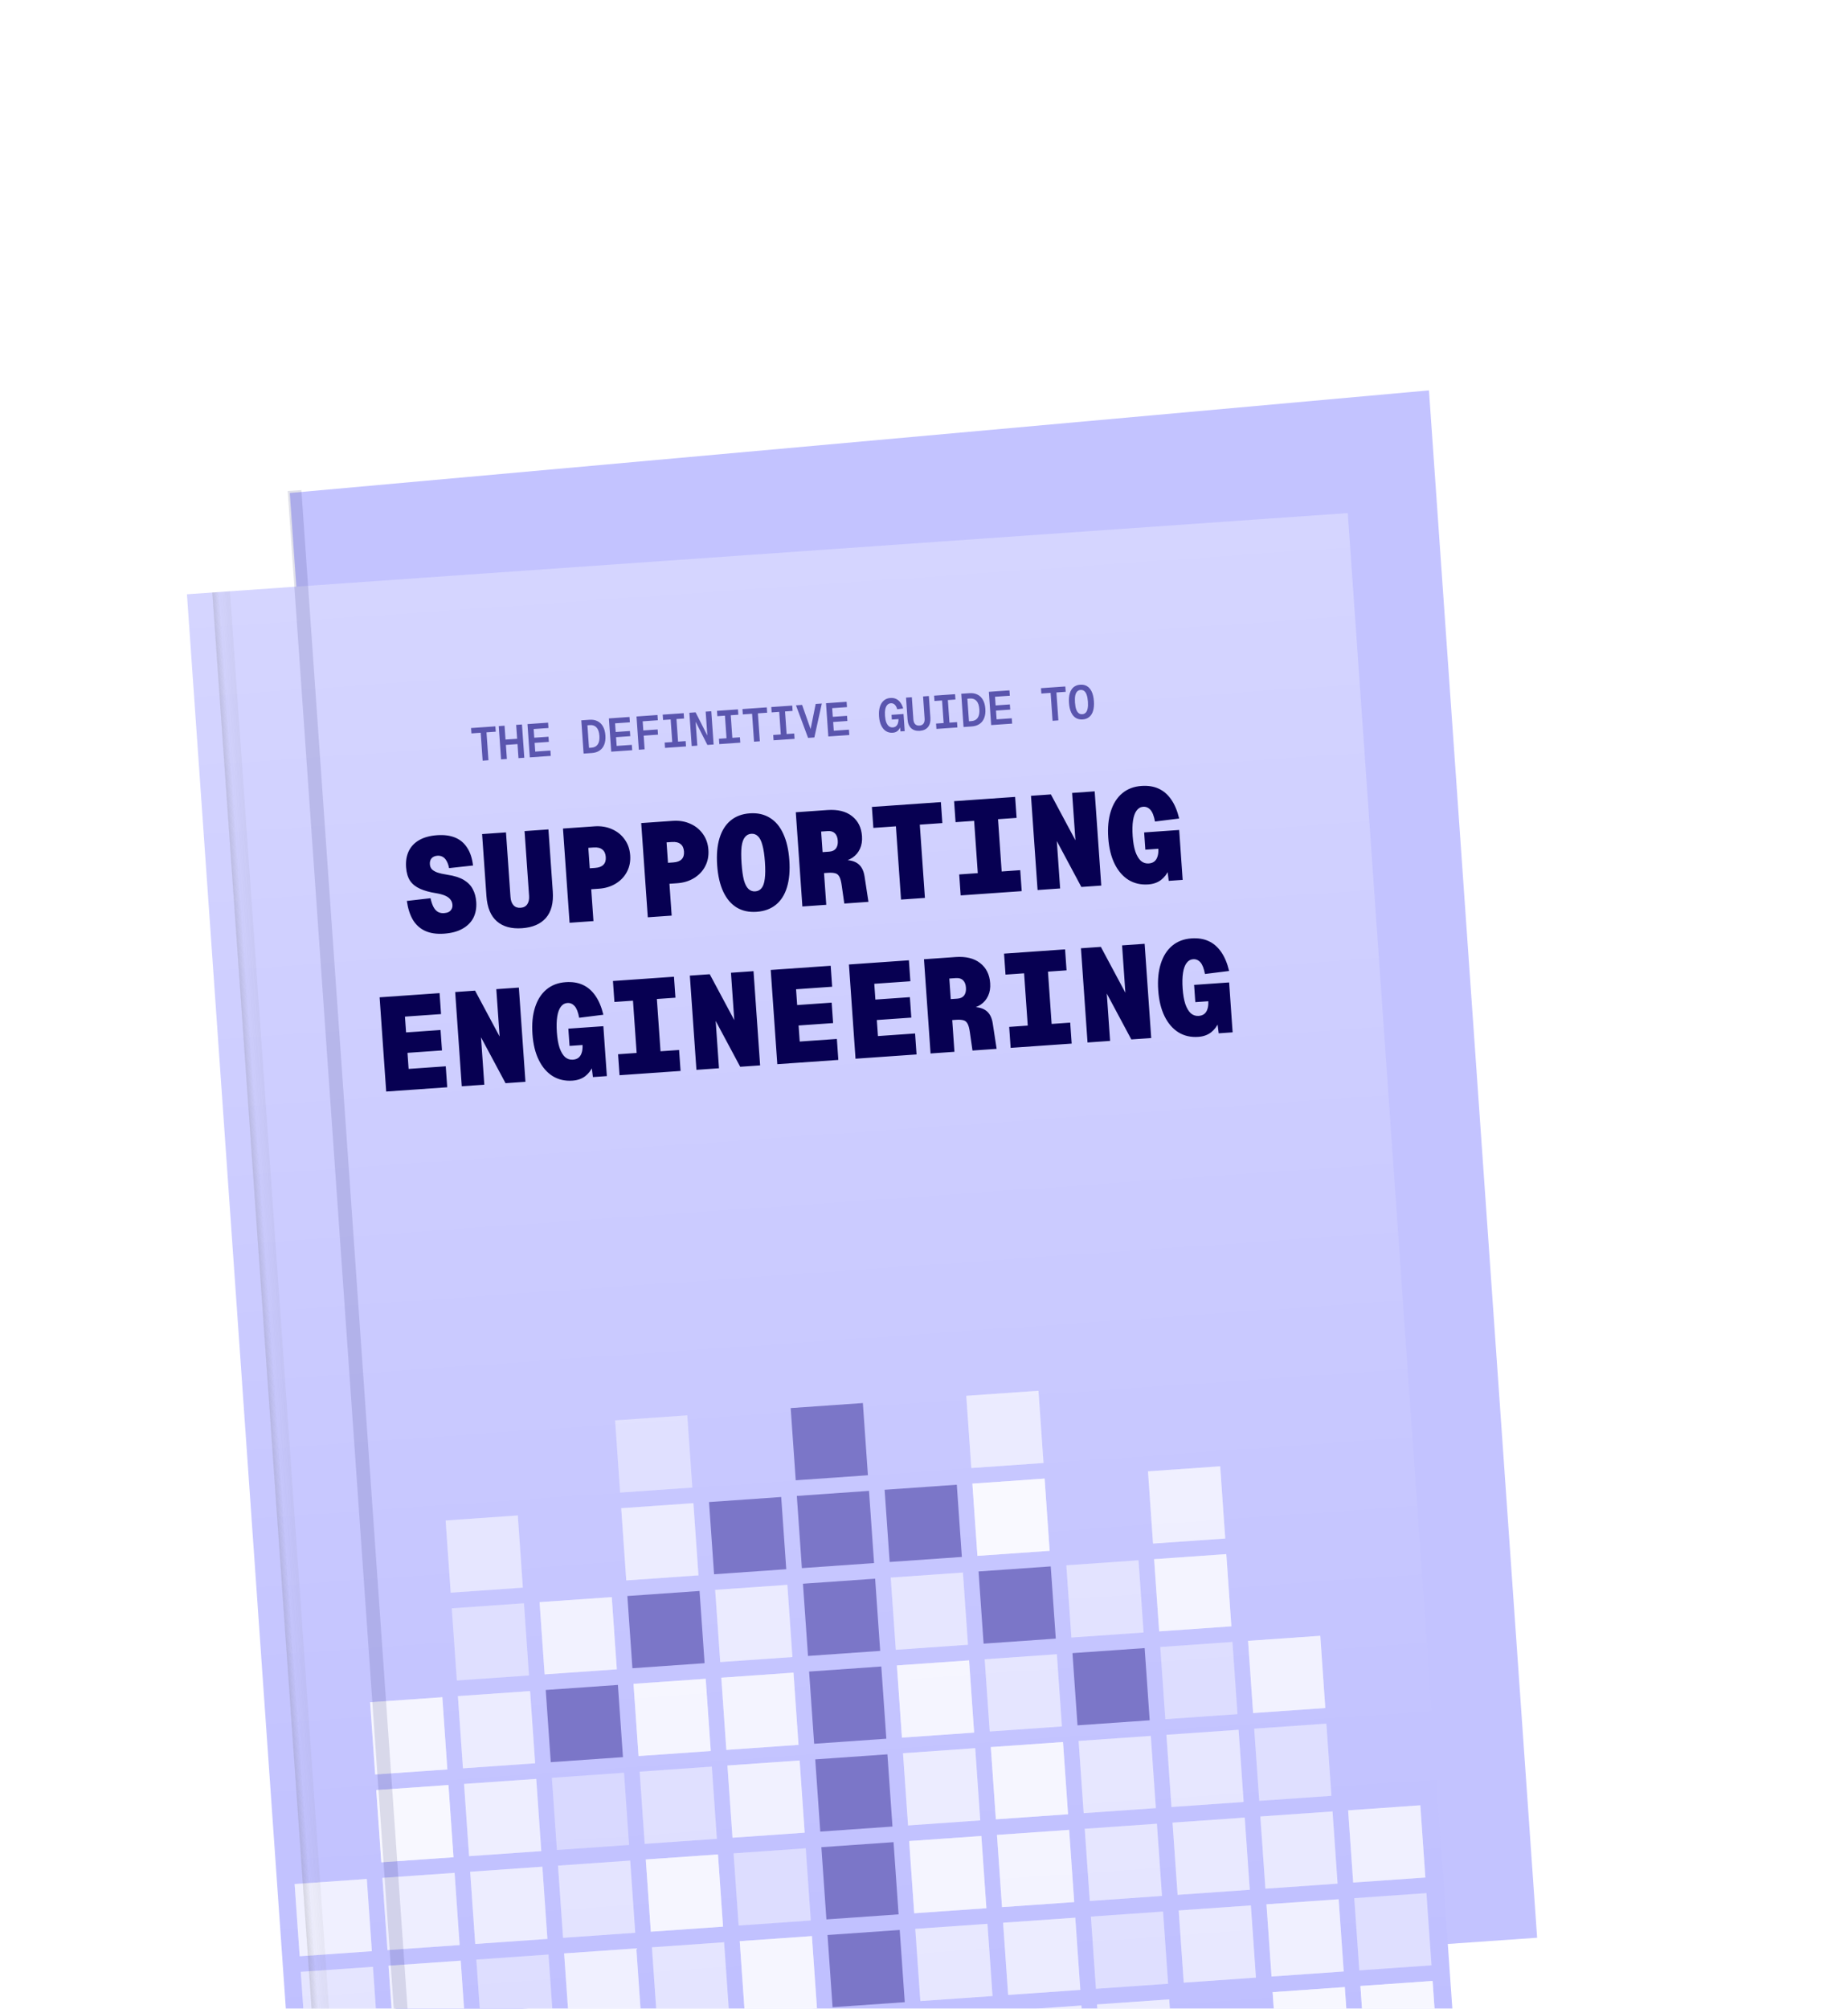 <svg width="404" height="439" viewBox="0 0 404 439" fill="none" xmlns="http://www.w3.org/2000/svg">
<g clip-path="url(#clip0_923_14708)">
<path d="M63.349 107.744L312.391 85.317L336.038 423.491L86.647 440.93L63.349 107.744Z" fill="#C3C3FF"/>
<g filter="url(#filter0_dd_923_14708)">
<rect width="254.394" height="360" transform="translate(63 107.748) rotate(-4)" fill="url(#paint0_linear_923_14708)"/>
<rect opacity="0.34" x="205.723" y="439.154" width="15.819" height="15.819" transform="rotate(-4 205.723 439.154)" fill="white"/>
<rect opacity="0.34" x="205.723" y="439.154" width="15.819" height="15.819" transform="rotate(-4 205.723 439.154)" fill="white"/>
<rect opacity="0.28" x="244.105" y="436.469" width="15.819" height="15.819" transform="rotate(-4 244.105 436.469)" fill="white"/>
<rect opacity="0.28" x="244.105" y="436.469" width="15.819" height="15.819" transform="rotate(-4 244.105 436.469)" fill="white"/>
<rect opacity="0.6" x="320.875" y="431.102" width="15.819" height="15.819" transform="rotate(-4 320.875 431.102)" fill="white"/>
<rect opacity="0.6" x="320.875" y="431.102" width="15.819" height="15.819" transform="rotate(-4 320.875 431.102)" fill="white"/>
<rect opacity="0.65" x="89.223" y="428.014" width="15.819" height="15.819" transform="rotate(-4 89.223 428.014)" fill="white"/>
<rect opacity="0.65" x="89.223" y="428.014" width="15.819" height="15.819" transform="rotate(-4 89.223 428.014)" fill="white"/>
<rect opacity="0.29" x="108.414" y="426.672" width="15.819" height="15.819" transform="rotate(-4 108.414 426.672)" fill="white"/>
<rect opacity="0.29" x="108.414" y="426.672" width="15.819" height="15.819" transform="rotate(-4 108.414 426.672)" fill="white"/>
<rect opacity="0.37" x="146.801" y="423.988" width="15.819" height="15.819" transform="rotate(-4 146.801 423.988)" fill="white"/>
<rect opacity="0.37" x="146.801" y="423.988" width="15.819" height="15.819" transform="rotate(-4 146.801 423.988)" fill="white"/>
<rect opacity="0.33" x="165.992" y="422.645" width="15.819" height="15.819" transform="rotate(-4 165.992 422.645)" fill="white"/>
<rect opacity="0.33" x="165.992" y="422.645" width="15.819" height="15.819" transform="rotate(-4 165.992 422.645)" fill="white"/>
<rect opacity="0.59" x="204.379" y="419.961" width="15.819" height="15.819" transform="rotate(-4 204.379 419.961)" fill="white"/>
<rect opacity="0.59" x="204.379" y="419.961" width="15.819" height="15.819" transform="rotate(-4 204.379 419.961)" fill="white"/>
<rect opacity="0.48" x="242.766" y="417.277" width="15.819" height="15.819" transform="rotate(-4 242.766 417.277)" fill="white"/>
<rect opacity="0.48" x="242.766" y="417.277" width="15.819" height="15.819" transform="rotate(-4 242.766 417.277)" fill="white"/>
<rect opacity="0.45" x="261.957" y="415.936" width="15.819" height="15.819" transform="rotate(-4 261.957 415.936)" fill="white"/>
<rect opacity="0.45" x="261.957" y="415.936" width="15.819" height="15.819" transform="rotate(-4 261.957 415.936)" fill="white"/>
<rect opacity="0.64" x="300.344" y="413.25" width="15.819" height="15.819" transform="rotate(-4 300.344 413.25)" fill="white"/>
<rect opacity="0.64" x="300.344" y="413.25" width="15.819" height="15.819" transform="rotate(-4 300.344 413.25)" fill="white"/>
<rect opacity="0.65" x="319.535" y="411.908" width="15.819" height="15.819" transform="rotate(-4 319.535 411.908)" fill="white"/>
<rect opacity="0.65" x="319.535" y="411.908" width="15.819" height="15.819" transform="rotate(-4 319.535 411.908)" fill="white"/>
<rect opacity="0.35" x="87.879" y="408.82" width="15.819" height="15.819" transform="rotate(-4 87.879 408.82)" fill="white"/>
<rect opacity="0.35" x="87.879" y="408.82" width="15.819" height="15.819" transform="rotate(-4 87.879 408.82)" fill="white"/>
<rect opacity="0.52" x="107.07" y="407.479" width="15.819" height="15.819" transform="rotate(-4 107.07 407.479)" fill="white"/>
<rect opacity="0.52" x="107.07" y="407.479" width="15.819" height="15.819" transform="rotate(-4 107.07 407.479)" fill="white"/>
<rect opacity="0.27" x="126.262" y="406.137" width="15.819" height="15.819" transform="rotate(-4 126.262 406.137)" fill="white"/>
<rect opacity="0.27" x="126.262" y="406.137" width="15.819" height="15.819" transform="rotate(-4 126.262 406.137)" fill="white"/>
<rect opacity="0.51" x="145.457" y="404.793" width="15.819" height="15.819" transform="rotate(-4 145.457 404.793)" fill="white"/>
<rect opacity="0.51" x="145.457" y="404.793" width="15.819" height="15.819" transform="rotate(-4 145.457 404.793)" fill="white"/>
<rect opacity="0.35" x="164.648" y="403.453" width="15.819" height="15.819" transform="rotate(-4 164.648 403.453)" fill="white"/>
<rect opacity="0.35" x="164.648" y="403.453" width="15.819" height="15.819" transform="rotate(-4 164.648 403.453)" fill="white"/>
<rect opacity="0.61" x="183.844" y="402.109" width="15.819" height="15.819" transform="rotate(-4 183.844 402.109)" fill="white"/>
<rect opacity="0.61" x="183.844" y="402.109" width="15.819" height="15.819" transform="rotate(-4 183.844 402.109)" fill="white"/>
<rect x="203.039" y="400.768" width="15.819" height="15.819" transform="rotate(-4 203.039 400.768)" fill="#7B76C8"/>
<rect opacity="0.39" x="222.227" y="399.426" width="15.819" height="15.819" transform="rotate(-4 222.227 399.426)" fill="white"/>
<rect opacity="0.39" x="222.227" y="399.426" width="15.819" height="15.819" transform="rotate(-4 222.227 399.426)" fill="white"/>
<rect opacity="0.45" x="241.422" y="398.084" width="15.819" height="15.819" transform="rotate(-4 241.422 398.084)" fill="white"/>
<rect opacity="0.45" x="241.422" y="398.084" width="15.819" height="15.819" transform="rotate(-4 241.422 398.084)" fill="white"/>
<rect opacity="0.29" x="260.613" y="396.742" width="15.819" height="15.819" transform="rotate(-4 260.613 396.742)" fill="white"/>
<rect opacity="0.29" x="260.613" y="396.742" width="15.819" height="15.819" transform="rotate(-4 260.613 396.742)" fill="white"/>
<rect opacity="0.4" x="279.809" y="395.4" width="15.819" height="15.819" transform="rotate(-4 279.809 395.4)" fill="white"/>
<rect opacity="0.4" x="279.809" y="395.4" width="15.819" height="15.819" transform="rotate(-4 279.809 395.4)" fill="white"/>
<rect opacity="0.51" x="299" y="394.057" width="15.819" height="15.819" transform="rotate(-4 299 394.057)" fill="white"/>
<rect opacity="0.51" x="299" y="394.057" width="15.819" height="15.819" transform="rotate(-4 299 394.057)" fill="white"/>
<rect opacity="0.28" x="318.191" y="392.715" width="15.819" height="15.819" transform="rotate(-4 318.191 392.715)" fill="white"/>
<rect opacity="0.28" x="318.191" y="392.715" width="15.819" height="15.819" transform="rotate(-4 318.191 392.715)" fill="white"/>
<rect opacity="0.51" x="86.539" y="389.627" width="15.819" height="15.819" transform="rotate(-4 86.539 389.627)" fill="white"/>
<rect opacity="0.51" x="86.539" y="389.627" width="15.819" height="15.819" transform="rotate(-4 86.539 389.627)" fill="white"/>
<rect opacity="0.47" x="105.73" y="388.285" width="15.819" height="15.819" transform="rotate(-4 105.73 388.285)" fill="white"/>
<rect opacity="0.47" x="105.73" y="388.285" width="15.819" height="15.819" transform="rotate(-4 105.73 388.285)" fill="white"/>
<rect opacity="0.46" x="124.918" y="386.943" width="15.819" height="15.819" transform="rotate(-4 124.918 386.943)" fill="white"/>
<rect opacity="0.46" x="124.918" y="386.943" width="15.819" height="15.819" transform="rotate(-4 124.918 386.943)" fill="white"/>
<rect opacity="0.33" x="144.117" y="385.602" width="15.819" height="15.819" transform="rotate(-4 144.117 385.602)" fill="white"/>
<rect opacity="0.33" x="144.117" y="385.602" width="15.819" height="15.819" transform="rotate(-4 144.117 385.602)" fill="white"/>
<rect opacity="0.62" x="163.309" y="384.26" width="15.819" height="15.819" transform="rotate(-4 163.309 384.26)" fill="white"/>
<rect opacity="0.62" x="163.309" y="384.26" width="15.819" height="15.819" transform="rotate(-4 163.309 384.26)" fill="white"/>
<rect opacity="0.25" x="182.5" y="382.918" width="15.819" height="15.819" transform="rotate(-4 182.5 382.918)" fill="white"/>
<rect opacity="0.25" x="182.5" y="382.918" width="15.819" height="15.819" transform="rotate(-4 182.5 382.918)" fill="white"/>
<rect x="201.691" y="381.576" width="15.819" height="15.819" transform="rotate(-4 201.691 381.576)" fill="#7B76C8"/>
<rect opacity="0.59" x="220.887" y="380.232" width="15.819" height="15.819" transform="rotate(-4 220.887 380.232)" fill="white"/>
<rect opacity="0.59" x="220.887" y="380.232" width="15.819" height="15.819" transform="rotate(-4 220.887 380.232)" fill="white"/>
<rect opacity="0.57" x="240.082" y="378.891" width="15.819" height="15.819" transform="rotate(-4 240.082 378.891)" fill="white"/>
<rect opacity="0.57" x="240.082" y="378.891" width="15.819" height="15.819" transform="rotate(-4 240.082 378.891)" fill="white"/>
<rect opacity="0.36" x="259.27" y="377.549" width="15.819" height="15.819" transform="rotate(-4 259.27 377.549)" fill="white"/>
<rect opacity="0.36" x="259.27" y="377.549" width="15.819" height="15.819" transform="rotate(-4 259.27 377.549)" fill="white"/>
<rect opacity="0.4" x="278.465" y="376.207" width="15.819" height="15.819" transform="rotate(-4 278.465 376.207)" fill="white"/>
<rect opacity="0.4" x="278.465" y="376.207" width="15.819" height="15.819" transform="rotate(-4 278.465 376.207)" fill="white"/>
<rect opacity="0.4" x="297.66" y="374.863" width="15.819" height="15.819" transform="rotate(-4 297.66 374.863)" fill="white"/>
<rect opacity="0.4" x="297.66" y="374.863" width="15.819" height="15.819" transform="rotate(-4 297.66 374.863)" fill="white"/>
<rect opacity="0.5" x="316.852" y="373.523" width="15.819" height="15.819" transform="rotate(-4 316.852 373.523)" fill="white"/>
<rect opacity="0.5" x="316.852" y="373.523" width="15.819" height="15.819" transform="rotate(-4 316.852 373.523)" fill="white"/>
<rect opacity="0.66" x="104.387" y="369.092" width="15.819" height="15.819" transform="rotate(-4 104.387 369.092)" fill="white"/>
<rect opacity="0.66" x="104.387" y="369.092" width="15.819" height="15.819" transform="rotate(-4 104.387 369.092)" fill="white"/>
<rect opacity="0.47" x="123.578" y="367.752" width="15.819" height="15.819" transform="rotate(-4 123.578 367.752)" fill="white"/>
<rect opacity="0.47" x="123.578" y="367.752" width="15.819" height="15.819" transform="rotate(-4 123.578 367.752)" fill="white"/>
<rect opacity="0.2" x="142.773" y="366.408" width="15.819" height="15.819" transform="rotate(-4 142.773 366.408)" fill="white"/>
<rect opacity="0.2" x="142.773" y="366.408" width="15.819" height="15.819" transform="rotate(-4 142.773 366.408)" fill="white"/>
<rect opacity="0.28" x="161.965" y="365.066" width="15.819" height="15.819" transform="rotate(-4 161.965 365.066)" fill="white"/>
<rect opacity="0.28" x="161.965" y="365.066" width="15.819" height="15.819" transform="rotate(-4 161.965 365.066)" fill="white"/>
<rect opacity="0.52" x="181.16" y="363.723" width="15.819" height="15.819" transform="rotate(-4 181.16 363.723)" fill="white"/>
<rect opacity="0.52" x="181.16" y="363.723" width="15.819" height="15.819" transform="rotate(-4 181.16 363.723)" fill="white"/>
<rect x="200.352" y="362.383" width="15.819" height="15.819" transform="rotate(-4 200.352 362.383)" fill="#7B76C8"/>
<rect opacity="0.44" x="219.543" y="361.039" width="15.819" height="15.819" transform="rotate(-4 219.543 361.039)" fill="white"/>
<rect opacity="0.44" x="219.543" y="361.039" width="15.819" height="15.819" transform="rotate(-4 219.543 361.039)" fill="white"/>
<rect opacity="0.62" x="238.738" y="359.697" width="15.819" height="15.819" transform="rotate(-4 238.738 359.697)" fill="white"/>
<rect opacity="0.62" x="238.738" y="359.697" width="15.819" height="15.819" transform="rotate(-4 238.738 359.697)" fill="white"/>
<rect opacity="0.36" x="257.93" y="358.355" width="15.819" height="15.819" transform="rotate(-4 257.93 358.355)" fill="white"/>
<rect opacity="0.36" x="257.93" y="358.355" width="15.819" height="15.819" transform="rotate(-4 257.93 358.355)" fill="white"/>
<rect opacity="0.36" x="277.125" y="357.014" width="15.819" height="15.819" transform="rotate(-4 277.125 357.014)" fill="white"/>
<rect opacity="0.36" x="277.125" y="357.014" width="15.819" height="15.819" transform="rotate(-4 277.125 357.014)" fill="white"/>
<rect opacity="0.27" x="296.316" y="355.672" width="15.819" height="15.819" transform="rotate(-4 296.316 355.672)" fill="white"/>
<rect opacity="0.27" x="296.316" y="355.672" width="15.819" height="15.819" transform="rotate(-4 296.316 355.672)" fill="white"/>
<rect opacity="0.59" x="103.043" y="349.9" width="15.819" height="15.819" transform="rotate(-4 103.043 349.9)" fill="white"/>
<rect opacity="0.59" x="103.043" y="349.9" width="15.819" height="15.819" transform="rotate(-4 103.043 349.9)" fill="white"/>
<rect opacity="0.43" x="122.234" y="348.557" width="15.819" height="15.819" transform="rotate(-4 122.234 348.557)" fill="white"/>
<rect opacity="0.43" x="122.234" y="348.557" width="15.819" height="15.819" transform="rotate(-4 122.234 348.557)" fill="white"/>
<rect x="141.434" y="347.215" width="15.819" height="15.819" transform="rotate(-4 141.434 347.215)" fill="#7B76C8"/>
<rect opacity="0.6" x="160.625" y="345.873" width="15.819" height="15.819" transform="rotate(-4 160.625 345.873)" fill="white"/>
<rect opacity="0.6" x="160.625" y="345.873" width="15.819" height="15.819" transform="rotate(-4 160.625 345.873)" fill="white"/>
<rect opacity="0.56" x="179.816" y="344.531" width="15.819" height="15.819" transform="rotate(-4 179.816 344.531)" fill="white"/>
<rect opacity="0.56" x="179.816" y="344.531" width="15.819" height="15.819" transform="rotate(-4 179.816 344.531)" fill="white"/>
<rect x="199.012" y="343.189" width="15.819" height="15.819" transform="rotate(-4 199.012 343.189)" fill="#7B76C8"/>
<rect opacity="0.6" x="218.203" y="341.848" width="15.819" height="15.819" transform="rotate(-4 218.203 341.848)" fill="white"/>
<rect opacity="0.6" x="218.203" y="341.848" width="15.819" height="15.819" transform="rotate(-4 218.203 341.848)" fill="white"/>
<rect opacity="0.34" x="237.395" y="340.506" width="15.819" height="15.819" transform="rotate(-4 237.395 340.506)" fill="white"/>
<rect opacity="0.34" x="237.395" y="340.506" width="15.819" height="15.819" transform="rotate(-4 237.395 340.506)" fill="white"/>
<rect x="256.586" y="339.162" width="15.819" height="15.819" transform="rotate(-4 256.586 339.162)" fill="#7B76C8"/>
<rect opacity="0.24" x="275.781" y="337.82" width="15.819" height="15.819" transform="rotate(-4 275.781 337.82)" fill="white"/>
<rect opacity="0.24" x="275.781" y="337.82" width="15.819" height="15.819" transform="rotate(-4 275.781 337.82)" fill="white"/>
<rect opacity="0.53" x="294.977" y="336.479" width="15.819" height="15.819" transform="rotate(-4 294.977 336.479)" fill="white"/>
<rect opacity="0.53" x="294.977" y="336.479" width="15.819" height="15.819" transform="rotate(-4 294.977 336.479)" fill="white"/>
<rect opacity="0.25" x="120.895" y="329.365" width="15.819" height="15.819" transform="rotate(-4 120.895 329.365)" fill="white"/>
<rect opacity="0.25" x="120.895" y="329.365" width="15.819" height="15.819" transform="rotate(-4 120.895 329.365)" fill="white"/>
<rect opacity="0.53" x="140.09" y="328.021" width="15.819" height="15.819" transform="rotate(-4 140.09 328.021)" fill="white"/>
<rect opacity="0.53" x="140.09" y="328.021" width="15.819" height="15.819" transform="rotate(-4 140.09 328.021)" fill="white"/>
<rect x="159.281" y="326.682" width="15.819" height="15.819" transform="rotate(-4 159.281 326.682)" fill="#7B76C8"/>
<rect opacity="0.41" x="178.477" y="325.338" width="15.819" height="15.819" transform="rotate(-4 178.477 325.338)" fill="white"/>
<rect opacity="0.41" x="178.477" y="325.338" width="15.819" height="15.819" transform="rotate(-4 178.477 325.338)" fill="white"/>
<rect x="197.668" y="323.996" width="15.819" height="15.819" transform="rotate(-4 197.668 323.996)" fill="#7B76C8"/>
<rect opacity="0.34" x="216.859" y="322.654" width="15.819" height="15.819" transform="rotate(-4 216.859 322.654)" fill="white"/>
<rect opacity="0.34" x="216.859" y="322.654" width="15.819" height="15.819" transform="rotate(-4 216.859 322.654)" fill="white"/>
<rect x="236.055" y="321.311" width="15.819" height="15.819" transform="rotate(-4 236.055 321.311)" fill="#7B76C8"/>
<rect opacity="0.3" x="255.246" y="319.971" width="15.819" height="15.819" transform="rotate(-4 255.246 319.971)" fill="white"/>
<rect opacity="0.3" x="255.246" y="319.971" width="15.819" height="15.819" transform="rotate(-4 255.246 319.971)" fill="white"/>
<rect opacity="0.56" x="274.438" y="318.627" width="15.819" height="15.819" transform="rotate(-4 274.438 318.627)" fill="white"/>
<rect opacity="0.56" x="274.438" y="318.627" width="15.819" height="15.819" transform="rotate(-4 274.438 318.627)" fill="white"/>
<rect opacity="0.33" x="119.551" y="310.172" width="15.819" height="15.819" transform="rotate(-4 119.551 310.172)" fill="white"/>
<rect opacity="0.33" x="119.551" y="310.172" width="15.819" height="15.819" transform="rotate(-4 119.551 310.172)" fill="white"/>
<rect opacity="0.42" x="157.938" y="307.488" width="15.819" height="15.819" transform="rotate(-4 157.938 307.488)" fill="white"/>
<rect opacity="0.42" x="157.938" y="307.488" width="15.819" height="15.819" transform="rotate(-4 157.938 307.488)" fill="white"/>
<rect x="177.133" y="306.145" width="15.819" height="15.819" transform="rotate(-4 177.133 306.145)" fill="#7B76C8"/>
<rect x="196.328" y="304.803" width="15.819" height="15.819" transform="rotate(-4 196.328 304.803)" fill="#7B76C8"/>
<rect x="215.52" y="303.461" width="15.819" height="15.819" transform="rotate(-4 215.52 303.461)" fill="#7B76C8"/>
<rect opacity="0.68" x="234.711" y="302.119" width="15.819" height="15.819" transform="rotate(-4 234.711 302.119)" fill="white"/>
<rect opacity="0.68" x="234.711" y="302.119" width="15.819" height="15.819" transform="rotate(-4 234.711 302.119)" fill="white"/>
<rect opacity="0.48" x="273.098" y="299.434" width="15.819" height="15.819" transform="rotate(-4 273.098 299.434)" fill="white"/>
<rect opacity="0.48" x="273.098" y="299.434" width="15.819" height="15.819" transform="rotate(-4 273.098 299.434)" fill="white"/>
<rect opacity="0.25" x="156.598" y="288.295" width="15.819" height="15.819" transform="rotate(-4 156.598 288.295)" fill="white"/>
<rect opacity="0.25" x="156.598" y="288.295" width="15.819" height="15.819" transform="rotate(-4 156.598 288.295)" fill="white"/>
<rect x="194.984" y="285.609" width="15.819" height="15.819" transform="rotate(-4 194.984 285.609)" fill="#7B76C8"/>
<rect opacity="0.4" x="233.371" y="282.926" width="15.819" height="15.819" transform="rotate(-4 233.371 282.926)" fill="white"/>
<rect opacity="0.4" x="233.371" y="282.926" width="15.819" height="15.819" transform="rotate(-4 233.371 282.926)" fill="white"/>
<path d="M119.208 181.925C117.584 182.039 116.2 181.834 115.056 181.312C113.931 180.788 113.039 179.976 112.379 178.876C111.738 177.774 111.303 176.406 111.072 174.771L116.247 174.176C116.419 174.96 116.639 175.605 116.907 176.111C117.174 176.598 117.5 176.954 117.885 177.179C118.269 177.386 118.712 177.471 119.215 177.436C119.601 177.409 119.936 177.328 120.218 177.191C120.498 177.036 120.707 176.827 120.844 176.565C121.001 176.301 121.066 175.986 121.04 175.618C121.009 175.173 120.866 174.795 120.611 174.482C120.374 174.149 119.995 173.865 119.473 173.629C118.951 173.394 118.268 173.208 117.423 173.073C116.067 172.857 114.918 172.539 113.976 172.119C113.033 171.7 112.303 171.119 111.785 170.378C111.285 169.617 110.992 168.627 110.907 167.409C110.813 166.074 111.004 164.905 111.478 163.9C111.969 162.875 112.738 162.064 113.785 161.466C114.831 160.868 116.137 160.514 117.703 160.405C119.211 160.299 120.515 160.471 121.615 160.918C122.715 161.366 123.592 162.101 124.247 163.124C124.919 164.126 125.35 165.427 125.54 167.026L120.304 167.597C120.183 166.964 120 166.442 119.758 166.032C119.535 165.62 119.251 165.319 118.908 165.13C118.564 164.94 118.18 164.86 117.754 164.89C117.213 164.927 116.789 165.113 116.482 165.445C116.194 165.776 116.069 166.212 116.107 166.753C116.135 167.16 116.267 167.51 116.501 167.804C116.753 168.078 117.149 168.322 117.689 168.537C118.247 168.731 118.997 168.902 119.94 169.05C121.452 169.275 122.654 169.657 123.547 170.197C124.439 170.737 125.089 171.41 125.495 172.217C125.919 173.004 126.167 173.919 126.241 174.963C126.334 176.297 126.124 177.468 125.612 178.475C125.098 179.463 124.299 180.258 123.214 180.858C122.148 181.457 120.813 181.813 119.208 181.925ZM136.25 180.733C133.93 180.896 132.098 180.392 130.753 179.223C129.408 178.054 128.648 176.213 128.472 173.7L127.525 160.155L132.746 159.79L133.733 173.915C133.787 174.688 134.004 175.285 134.383 175.705C134.762 176.126 135.281 176.313 135.938 176.267C136.595 176.221 137.083 175.963 137.4 175.494C137.716 175.025 137.848 174.404 137.794 173.631L136.806 159.506L142.027 159.141L142.974 172.686C143.15 175.199 142.653 177.128 141.484 178.473C140.315 179.818 138.571 180.571 136.25 180.733ZM146.648 179.54L145.208 158.948L152.11 158.465C153.522 158.367 154.8 158.578 155.944 159.101C157.086 159.604 158.003 160.346 158.693 161.327C159.403 162.308 159.804 163.465 159.898 164.799C159.991 166.133 159.754 167.335 159.188 168.404C158.64 169.453 157.835 170.306 156.773 170.963C155.711 171.62 154.475 171.998 153.064 172.097L151.381 172.214L151.868 179.175L146.648 179.54ZM151.061 167.632L152.221 167.551C153.052 167.492 153.658 167.266 154.039 166.87C154.438 166.473 154.613 165.907 154.561 165.172C154.508 164.418 154.256 163.872 153.805 163.534C153.372 163.176 152.74 163.026 151.909 163.084L150.749 163.165L151.061 167.632ZM163.748 178.344L162.308 157.752L169.211 157.269C170.622 157.171 171.9 157.383 173.044 157.905C174.187 158.408 175.103 159.15 175.793 160.132C176.503 161.112 176.905 162.269 176.998 163.603C177.091 164.937 176.855 166.139 176.288 167.208C175.74 168.257 174.935 169.11 173.873 169.767C172.812 170.424 171.575 170.802 170.164 170.901L168.482 171.018L168.968 177.979L163.748 178.344ZM168.161 166.436L169.321 166.355C170.153 166.297 170.759 166.07 171.139 165.674C171.539 165.277 171.713 164.711 171.661 163.976C171.609 163.222 171.357 162.676 170.906 162.339C170.473 161.98 169.84 161.83 169.009 161.888L167.849 161.97L168.161 166.436ZM187.551 177.146C185.869 177.264 184.409 176.948 183.172 176.199C181.953 175.449 180.98 174.302 180.25 172.76C179.519 171.199 179.073 169.267 178.912 166.967C178.751 164.666 178.924 162.691 179.431 161.043C179.937 159.395 180.741 158.115 181.843 157.202C182.963 156.269 184.364 155.744 186.046 155.626C187.729 155.508 189.189 155.834 190.428 156.602C191.666 157.351 192.64 158.507 193.352 160.07C194.083 161.631 194.529 163.562 194.69 165.863C194.851 168.164 194.678 170.139 194.171 171.787C193.683 173.414 192.878 174.685 191.757 175.599C190.635 176.513 189.233 177.028 187.551 177.146ZM187.239 172.68C187.819 172.639 188.279 172.403 188.618 171.971C188.976 171.538 189.21 170.861 189.321 169.94C189.449 168.998 189.46 167.764 189.353 166.236C189.246 164.709 189.064 163.488 188.806 162.573C188.567 161.657 188.24 161.01 187.825 160.631C187.427 160.231 186.939 160.052 186.359 160.092C185.798 160.132 185.339 160.377 184.982 160.83C184.624 161.263 184.381 161.95 184.252 162.892C184.143 163.832 184.142 165.066 184.249 166.593C184.356 168.121 184.528 169.343 184.767 170.258C185.024 171.154 185.36 171.791 185.775 172.17C186.19 172.549 186.678 172.719 187.239 172.68ZM197.543 175.981L196.103 155.389L203.005 154.906C205.267 154.748 207.057 155.186 208.372 156.221C209.708 157.255 210.441 158.719 210.574 160.614C210.647 161.658 210.498 162.582 210.127 163.385C209.773 164.167 209.235 164.807 208.512 165.305C207.788 165.783 206.935 166.095 205.955 166.241L205.81 165.843C207.454 165.729 208.693 165.953 209.529 166.516C210.385 167.078 210.918 168.032 211.128 169.377L211.986 174.971L206.707 175.34L206.138 171.358C206.019 170.492 205.848 169.863 205.627 169.47C205.404 169.058 205.095 168.808 204.7 168.719C204.304 168.611 203.786 168.579 203.148 168.623L202.278 168.684L202.763 175.616L197.543 175.981ZM201.958 164.102L203.408 164C204.065 163.954 204.555 163.726 204.876 163.315C205.195 162.885 205.33 162.312 205.28 161.596C205.23 160.881 205.017 160.342 204.642 159.98C204.267 159.617 203.751 159.459 203.094 159.505L201.644 159.606L201.958 164.102ZM219.109 174.473L217.99 158.463L213.059 158.808L212.739 154.226L227.82 153.171L228.141 157.754L223.21 158.098L224.33 174.108L219.109 174.473ZM232.149 173.561L231.829 168.979L235.889 168.695L235.09 157.268L231.03 157.552L230.709 152.969L244.051 152.036L244.371 156.619L240.311 156.903L241.11 168.33L245.17 168.046L245.491 172.628L232.149 173.561ZM248.96 172.386L247.52 151.794L251.87 151.489L257.234 161.519L256.51 151.165L261.441 150.82L262.881 171.412L258.53 171.716L253.166 161.687L253.89 172.041L248.96 172.386ZM273.169 171.159C271.545 171.273 270.104 170.946 268.845 170.179C267.586 169.393 266.571 168.22 265.801 166.661C265.032 165.102 264.569 163.211 264.414 160.988C264.258 158.764 264.444 156.828 264.969 155.178C265.494 153.509 266.325 152.198 267.463 151.244C268.601 150.29 270.001 149.755 271.664 149.639C273.095 149.539 274.342 149.733 275.406 150.222C276.49 150.71 277.41 151.501 278.166 152.594C278.921 153.668 279.504 155.056 279.914 156.756L274.627 157.417C274.407 156.209 274.075 155.358 273.632 154.864C273.19 154.37 272.659 154.145 272.041 154.188C271.461 154.229 270.984 154.505 270.612 155.017C270.239 155.509 269.978 156.227 269.83 157.17C269.682 158.113 269.656 159.261 269.75 160.615C269.844 161.949 270.039 163.072 270.336 163.984C270.651 164.875 271.047 165.546 271.526 165.999C272.022 166.43 272.599 166.623 273.257 166.577C273.74 166.543 274.139 166.409 274.452 166.173C274.784 165.917 275.022 165.56 275.165 165.103C275.327 164.645 275.393 164.067 275.364 163.37L272.522 163.568L272.258 159.798L279.915 159.263L280.677 170.168L277.632 170.381L277.108 166.22L278.112 165.159C278.18 166.126 278.022 167.06 277.638 167.961C277.272 168.842 276.711 169.58 275.957 170.177C275.2 170.755 274.271 171.082 273.169 171.159ZM106.558 216.426L105.119 195.834L118.228 194.918L118.548 199.5L110.66 200.052L110.901 203.503L118.442 202.976L118.754 207.442L111.213 207.969L111.459 211.479L119.579 210.911L119.9 215.493L106.558 216.426ZM123.079 215.271L121.639 194.679L125.989 194.375L131.354 204.404L130.63 194.05L135.56 193.706L137 214.298L132.65 214.602L127.285 204.572L128.009 214.926L123.079 215.271ZM147.288 214.044C145.664 214.158 144.223 213.831 142.965 213.064C141.705 212.278 140.69 211.106 139.921 209.547C139.151 207.988 138.689 206.097 138.533 203.873C138.378 201.65 138.563 199.713 139.089 198.064C139.613 196.395 140.444 195.084 141.582 194.13C142.72 193.176 144.121 192.641 145.783 192.524C147.214 192.424 148.462 192.619 149.526 193.108C150.609 193.596 151.529 194.386 152.285 195.48C153.04 196.554 153.623 197.941 154.034 199.642L148.746 200.303C148.526 199.094 148.194 198.243 147.752 197.749C147.309 197.256 146.779 197.03 146.16 197.074C145.58 197.114 145.104 197.39 144.731 197.902C144.358 198.395 144.097 199.112 143.949 200.055C143.802 200.998 143.775 202.147 143.87 203.5C143.963 204.834 144.158 205.957 144.455 206.869C144.77 207.76 145.167 208.432 145.645 208.884C146.142 209.316 146.718 209.509 147.376 209.463C147.859 209.429 148.258 209.294 148.572 209.058C148.903 208.802 149.141 208.445 149.284 207.989C149.446 207.53 149.512 206.953 149.483 206.255L146.641 206.454L146.377 202.683L154.034 202.148L154.797 213.053L151.751 213.266L151.227 209.106L152.231 208.045C152.299 209.012 152.141 209.945 151.757 210.847C151.391 211.727 150.831 212.466 150.076 213.063C149.32 213.64 148.39 213.967 147.288 214.044ZM157.569 212.859L157.249 208.277L161.309 207.993L160.51 196.566L156.45 196.85L156.13 192.267L169.471 191.334L169.791 195.917L165.731 196.201L166.53 207.628L170.59 207.344L170.911 211.926L157.569 212.859ZM174.38 211.684L172.94 191.092L177.29 190.788L182.655 200.817L181.931 190.463L186.861 190.118L188.301 210.71L183.951 211.014L178.586 200.985L179.31 211.339L174.38 211.684ZM192.06 210.447L190.62 189.855L203.729 188.939L204.05 193.521L196.161 194.073L196.402 197.524L203.943 196.997L204.256 201.463L196.715 201.991L196.96 205.5L205.081 204.932L205.401 209.514L192.06 210.447ZM209.16 209.252L207.721 188.66L220.83 187.743L221.15 192.325L213.261 192.877L213.503 196.328L221.044 195.801L221.356 200.267L213.815 200.795L214.061 204.304L222.181 203.736L222.502 208.319L209.16 209.252ZM225.565 208.105L224.125 187.513L231.027 187.03C233.29 186.872 235.079 187.31 236.395 188.345C237.73 189.378 238.464 190.843 238.596 192.738C238.669 193.782 238.52 194.705 238.149 195.508C237.795 196.291 237.257 196.931 236.534 197.428C235.81 197.906 234.957 198.219 233.977 198.365L233.832 197.967C235.476 197.852 236.716 198.076 237.552 198.64C238.407 199.201 238.94 200.155 239.151 201.5L240.008 207.095L234.73 207.464L234.16 203.482C234.041 202.616 233.871 201.986 233.649 201.594C233.426 201.182 233.117 200.931 232.722 200.842C232.326 200.734 231.809 200.702 231.171 200.747L230.301 200.808L230.785 207.739L225.565 208.105ZM229.98 196.225L231.43 196.124C232.088 196.078 232.577 195.849 232.898 195.438C233.217 195.008 233.352 194.435 233.302 193.72C233.252 193.004 233.04 192.465 232.665 192.103C232.29 191.741 231.773 191.583 231.116 191.629L229.666 191.73L229.98 196.225ZM243.071 206.88L242.751 202.298L246.811 202.014L246.012 190.587L241.952 190.871L241.631 186.288L254.972 185.355L255.293 189.938L251.233 190.222L252.032 201.649L256.092 201.365L256.412 205.947L243.071 206.88ZM259.881 205.705L258.441 185.113L262.792 184.809L268.156 194.838L267.432 184.484L272.363 184.139L273.803 204.731L269.452 205.036L264.088 195.006L264.812 205.36L259.881 205.705ZM284.091 204.478C282.467 204.592 281.026 204.265 279.767 203.498C278.508 202.712 277.493 201.539 276.723 199.981C275.954 198.422 275.491 196.531 275.336 194.307C275.18 192.083 275.365 190.147 275.891 188.498C276.416 186.829 277.247 185.517 278.385 184.563C279.523 183.61 280.923 183.074 282.586 182.958C284.017 182.858 285.264 183.053 286.328 183.542C287.412 184.029 288.331 184.82 289.088 185.913C289.843 186.988 290.426 188.375 290.836 190.075L285.549 190.737C285.328 189.528 284.997 188.677 284.554 188.183C284.112 187.69 283.581 187.464 282.962 187.508C282.382 187.548 281.906 187.824 281.534 188.336C281.16 188.829 280.9 189.546 280.752 190.489C280.604 191.432 280.578 192.58 280.672 193.934C280.766 195.268 280.961 196.391 281.258 197.303C281.572 198.194 281.969 198.866 282.448 199.318C282.944 199.75 283.521 199.942 284.179 199.896C284.662 199.863 285.06 199.728 285.374 199.492C285.706 199.236 285.943 198.879 286.086 198.422C286.249 197.964 286.315 197.386 286.286 196.689L283.444 196.888L283.18 193.117L290.837 192.582L291.599 203.487L288.554 203.7L288.03 199.54L289.034 198.479C289.102 199.445 288.943 200.379 288.56 201.28C288.194 202.161 287.633 202.9 286.878 203.496C286.122 204.074 285.193 204.401 284.091 204.478Z" fill="#070052"/>
<path d="M127.642 144.112L127.216 138.011L125.189 138.153L125.107 136.986L130.43 136.614L130.512 137.781L128.485 137.922L128.912 144.023L127.642 144.112ZM131.671 143.83L131.163 136.562L132.433 136.474L132.675 139.944L132.133 139.539L135.695 139.29L135.214 139.766L134.971 136.296L136.24 136.207L136.749 143.475L135.479 143.564L135.234 140.053L135.776 140.457L132.214 140.706L132.695 140.23L132.941 143.741L131.671 143.83ZM137.953 143.391L137.444 136.123L141.948 135.808L142.03 136.975L138.795 137.201L138.928 139.095L142.039 138.877L142.118 140.003L139.006 140.221L139.14 142.135L142.457 141.903L142.538 143.07L137.953 143.391ZM149.716 142.568L149.208 135.301L151.02 135.174C151.682 135.128 152.262 135.231 152.759 135.484C153.263 135.73 153.661 136.117 153.952 136.646C154.249 137.167 154.424 137.816 154.479 138.594C154.533 139.372 154.449 140.039 154.228 140.597C154.013 141.154 153.673 141.589 153.208 141.902C152.75 142.216 152.19 142.395 151.528 142.442L149.716 142.568ZM150.894 141.313L151.446 141.275C152.054 141.232 152.507 140.995 152.806 140.562C153.105 140.13 153.226 139.504 153.168 138.686C153.111 137.86 152.904 137.254 152.547 136.867C152.191 136.474 151.709 136.298 151.101 136.341L150.549 136.379L150.894 141.313ZM155.752 142.146L155.243 134.879L159.747 134.564L159.829 135.731L156.594 135.957L156.727 137.85L159.839 137.633L159.917 138.759L156.806 138.976L156.939 140.891L160.256 140.659L160.338 141.826L155.752 142.146ZM161.787 141.724L161.279 134.456L165.865 134.136L165.945 135.282L161.85 135.569L162.577 134.777L162.81 138.114L161.99 137.565L165.9 137.291L165.98 138.427L162.069 138.701L162.806 138.053L163.056 141.635L161.787 141.724ZM167.515 141.324L167.434 140.157L169.092 140.041L168.747 135.107L167.089 135.223L167.007 134.056L171.593 133.735L171.675 134.902L170.016 135.018L170.361 139.952L172.02 139.836L172.101 141.003L167.515 141.324ZM173.346 140.916L172.838 133.648L174.199 133.553L176.765 138.62L176.4 133.399L177.628 133.313L178.137 140.581L176.775 140.676L174.209 135.61L174.574 140.83L173.346 140.916ZM179.381 140.494L179.3 139.327L180.958 139.211L180.613 134.277L178.955 134.393L178.873 133.226L183.459 132.905L183.541 134.072L181.882 134.188L182.227 139.122L183.886 139.006L183.967 140.173L179.381 140.494ZM186.973 139.963L186.546 133.862L184.519 134.004L184.438 132.837L189.761 132.465L189.842 133.632L187.816 133.773L188.242 139.874L186.973 139.963ZM191.248 139.664L191.166 138.497L192.824 138.381L192.479 133.447L190.821 133.563L190.739 132.396L195.325 132.076L195.407 133.243L193.749 133.359L194.094 138.293L195.752 138.177L195.833 139.343L191.248 139.664ZM198.788 139.137L196.14 132.019L197.481 131.925L199.586 137.908L199.197 137.936L200.45 131.717L201.791 131.624L200.159 139.041L198.788 139.137ZM203.216 138.827L202.708 131.559L207.212 131.245L207.293 132.411L204.059 132.638L204.191 134.531L207.303 134.314L207.382 135.44L204.27 135.657L204.404 137.572L207.72 137.34L207.802 138.507L203.216 138.827ZM217.284 138.008C216.752 138.045 216.271 137.935 215.841 137.677C215.412 137.412 215.061 137.005 214.789 136.454C214.517 135.904 214.353 135.223 214.296 134.411C214.242 133.626 214.304 132.943 214.482 132.361C214.661 131.78 214.944 131.321 215.332 130.985C215.727 130.642 216.211 130.451 216.784 130.411C217.248 130.378 217.664 130.448 218.033 130.622C218.402 130.795 218.715 131.061 218.973 131.42C219.238 131.772 219.439 132.2 219.577 132.705L218.273 132.878C218.153 132.441 217.976 132.107 217.74 131.876C217.504 131.646 217.216 131.543 216.875 131.567C216.568 131.588 216.312 131.709 216.108 131.929C215.904 132.149 215.758 132.461 215.67 132.865C215.588 133.268 215.567 133.753 215.607 134.319C215.646 134.879 215.737 135.353 215.881 135.74C216.031 136.121 216.226 136.405 216.465 136.594C216.705 136.783 216.988 136.866 217.316 136.844C217.589 136.824 217.82 136.74 218.008 136.589C218.196 136.432 218.335 136.22 218.426 135.953C218.524 135.686 218.568 135.378 218.557 135.029L217.103 135.13L217.031 134.096L219.652 133.913L219.914 137.66L218.992 137.724L218.818 136.111L219.119 135.997C219.081 136.343 218.99 136.665 218.847 136.963C218.71 137.26 218.511 137.504 218.25 137.694C217.995 137.876 217.673 137.981 217.284 138.008ZM223.217 137.593C222.432 137.648 221.802 137.459 221.326 137.026C220.856 136.586 220.592 135.939 220.532 135.086L220.2 130.336L221.469 130.248L221.807 135.079C221.839 135.543 221.967 135.894 222.189 136.132C222.418 136.37 222.734 136.475 223.137 136.447C223.54 136.419 223.835 136.271 224.022 136.004C224.215 135.737 224.296 135.371 224.264 134.907L223.926 130.076L225.195 129.987L225.527 134.737C225.587 135.59 225.411 136.267 225.001 136.769C224.597 137.264 224.002 137.538 223.217 137.593ZM226.846 137.175L226.764 136.008L228.423 135.892L228.078 130.958L226.419 131.074L226.338 129.907L230.924 129.586L231.005 130.753L229.347 130.869L229.692 135.803L231.35 135.687L231.432 136.854L226.846 137.175ZM232.779 136.76L232.271 129.492L234.083 129.366C234.744 129.319 235.324 129.423 235.822 129.676C236.326 129.922 236.724 130.309 237.014 130.837C237.311 131.358 237.487 132.008 237.541 132.786C237.596 133.564 237.512 134.231 237.29 134.788C237.076 135.345 236.736 135.78 236.271 136.094C235.813 136.407 235.253 136.587 234.591 136.633L232.779 136.76ZM233.956 135.505L234.509 135.466C235.116 135.424 235.57 135.186 235.869 134.754C236.167 134.322 236.288 133.696 236.231 132.877C236.173 132.052 235.966 131.445 235.61 131.059C235.253 130.665 234.771 130.49 234.164 130.532L233.611 130.571L233.956 135.505ZM238.814 136.338L238.306 129.07L242.81 128.755L242.892 129.922L239.657 130.148L239.789 132.042L242.901 131.824L242.98 132.95L239.868 133.168L240.002 135.082L243.319 134.85L243.4 136.017L238.814 136.338ZM252.236 135.399L251.81 129.299L249.783 129.44L249.701 128.273L255.024 127.901L255.106 129.068L253.079 129.21L253.506 135.311L252.236 135.399ZM258.816 135.104C258.235 135.144 257.73 135.032 257.3 134.768C256.877 134.502 256.54 134.094 256.289 133.542C256.038 132.991 255.884 132.312 255.828 131.507C255.771 130.688 255.828 129.988 256 129.407C256.172 128.826 256.449 128.374 256.831 128.053C257.22 127.73 257.704 127.549 258.284 127.509C258.864 127.468 259.366 127.58 259.789 127.846C260.219 128.111 260.56 128.519 260.811 129.07C261.062 129.622 261.216 130.307 261.274 131.126C261.33 131.931 261.272 132.625 261.1 133.206C260.928 133.787 260.648 134.239 260.259 134.561C259.877 134.882 259.396 135.063 258.816 135.104ZM258.735 133.957C259.042 133.936 259.295 133.822 259.493 133.616C259.691 133.411 259.828 133.11 259.903 132.713C259.985 132.31 260.005 131.811 259.963 131.218C259.922 130.624 259.833 130.133 259.696 129.745C259.566 129.356 259.388 129.074 259.163 128.898C258.938 128.714 258.672 128.634 258.365 128.655C258.057 128.677 257.805 128.794 257.607 129.006C257.409 129.212 257.269 129.517 257.188 129.92C257.113 130.323 257.097 130.822 257.138 131.415C257.18 132.009 257.265 132.5 257.395 132.889C257.532 133.27 257.712 133.549 257.937 133.725C258.162 133.902 258.428 133.979 258.735 133.957Z" fill="#5A55AE"/>
<rect opacity="0.7" x="68.547" y="107.361" width="3.848" height="361" transform="rotate(-4 68.547 107.361)" fill="url(#paint1_linear_923_14708)"/>
<rect width="3.848" height="361" transform="matrix(-0.998 0.07 0.07 0.998 72.383 107.092)" fill="url(#paint2_linear_923_14708)"/>
<rect width="3.848" height="361" transform="matrix(-0.998 0.07 0.07 0.998 72.383 107.092)" fill="url(#paint3_linear_923_14708)"/>
</g>
<rect opacity="0.12" x="62.891" y="107.312" width="3" height="361" transform="rotate(-4 62.891 107.312)" fill="#070052"/>
</g>
<defs>
<filter id="filter0_dd_923_14708" x="-10.457" y="84.132" width="388.849" height="521.116" filterUnits="userSpaceOnUse" color-interpolation-filters="sRGB">
<feFlood flood-opacity="0" result="BackgroundImageFix"/>
<feColorMatrix in="SourceAlpha" type="matrix" values="0 0 0 0 0 0 0 0 0 0 0 0 0 0 0 0 0 0 127 0" result="hardAlpha"/>
<feOffset dx="-2.13" dy="2.13"/>
<feGaussianBlur stdDeviation="4"/>
<feComposite in2="hardAlpha" operator="out"/>
<feColorMatrix type="matrix" values="0 0 0 0 0.358 0 0 0 0 0.358 0 0 0 0 0.358 0 0 0 0.24 0"/>
<feBlend mode="normal" in2="BackgroundImageFix" result="effect1_dropShadow_923_14708"/>
<feColorMatrix in="SourceAlpha" type="matrix" values="0 0 0 0 0 0 0 0 0 0 0 0 0 0 0 0 0 0 127 0" result="hardAlpha"/>
<feOffset dx="-20" dy="20"/>
<feGaussianBlur stdDeviation="10"/>
<feComposite in2="hardAlpha" operator="out"/>
<feColorMatrix type="matrix" values="0 0 0 0 0 0 0 0 0 0 0 0 0 0 0 0 0 0 0.06 0"/>
<feBlend mode="normal" in2="effect1_dropShadow_923_14708" result="effect2_dropShadow_923_14708"/>
<feBlend mode="normal" in="SourceGraphic" in2="effect2_dropShadow_923_14708" result="shape"/>
</filter>
<linearGradient id="paint0_linear_923_14708" x1="127.197" y1="0" x2="127.197" y2="360" gradientUnits="userSpaceOnUse">
<stop stop-color="#D5D5FF"/>
<stop offset="1" stop-color="#BDBDFF"/>
</linearGradient>
<linearGradient id="paint1_linear_923_14708" x1="72.395" y1="287.861" x2="68.547" y2="287.861" gradientUnits="userSpaceOnUse">
<stop stop-color="#666666" stop-opacity="0.1"/>
<stop offset="1" stop-color="#666666" stop-opacity="0"/>
</linearGradient>
<linearGradient id="paint2_linear_923_14708" x1="3.848" y1="180.5" x2="2.352" y2="180.5" gradientUnits="userSpaceOnUse">
<stop stop-color="#666666" stop-opacity="0.1"/>
<stop offset="1" stop-color="#666666" stop-opacity="0"/>
</linearGradient>
<linearGradient id="paint3_linear_923_14708" x1="3.848" y1="180.5" x2="2.352" y2="180.5" gradientUnits="userSpaceOnUse">
<stop stop-color="#666666" stop-opacity="0.1"/>
<stop offset="1" stop-color="#666666" stop-opacity="0"/>
</linearGradient>
<clipPath id="clip0_923_14708">
<rect width="404" height="439" fill="white"/>
</clipPath>
</defs>
</svg>
